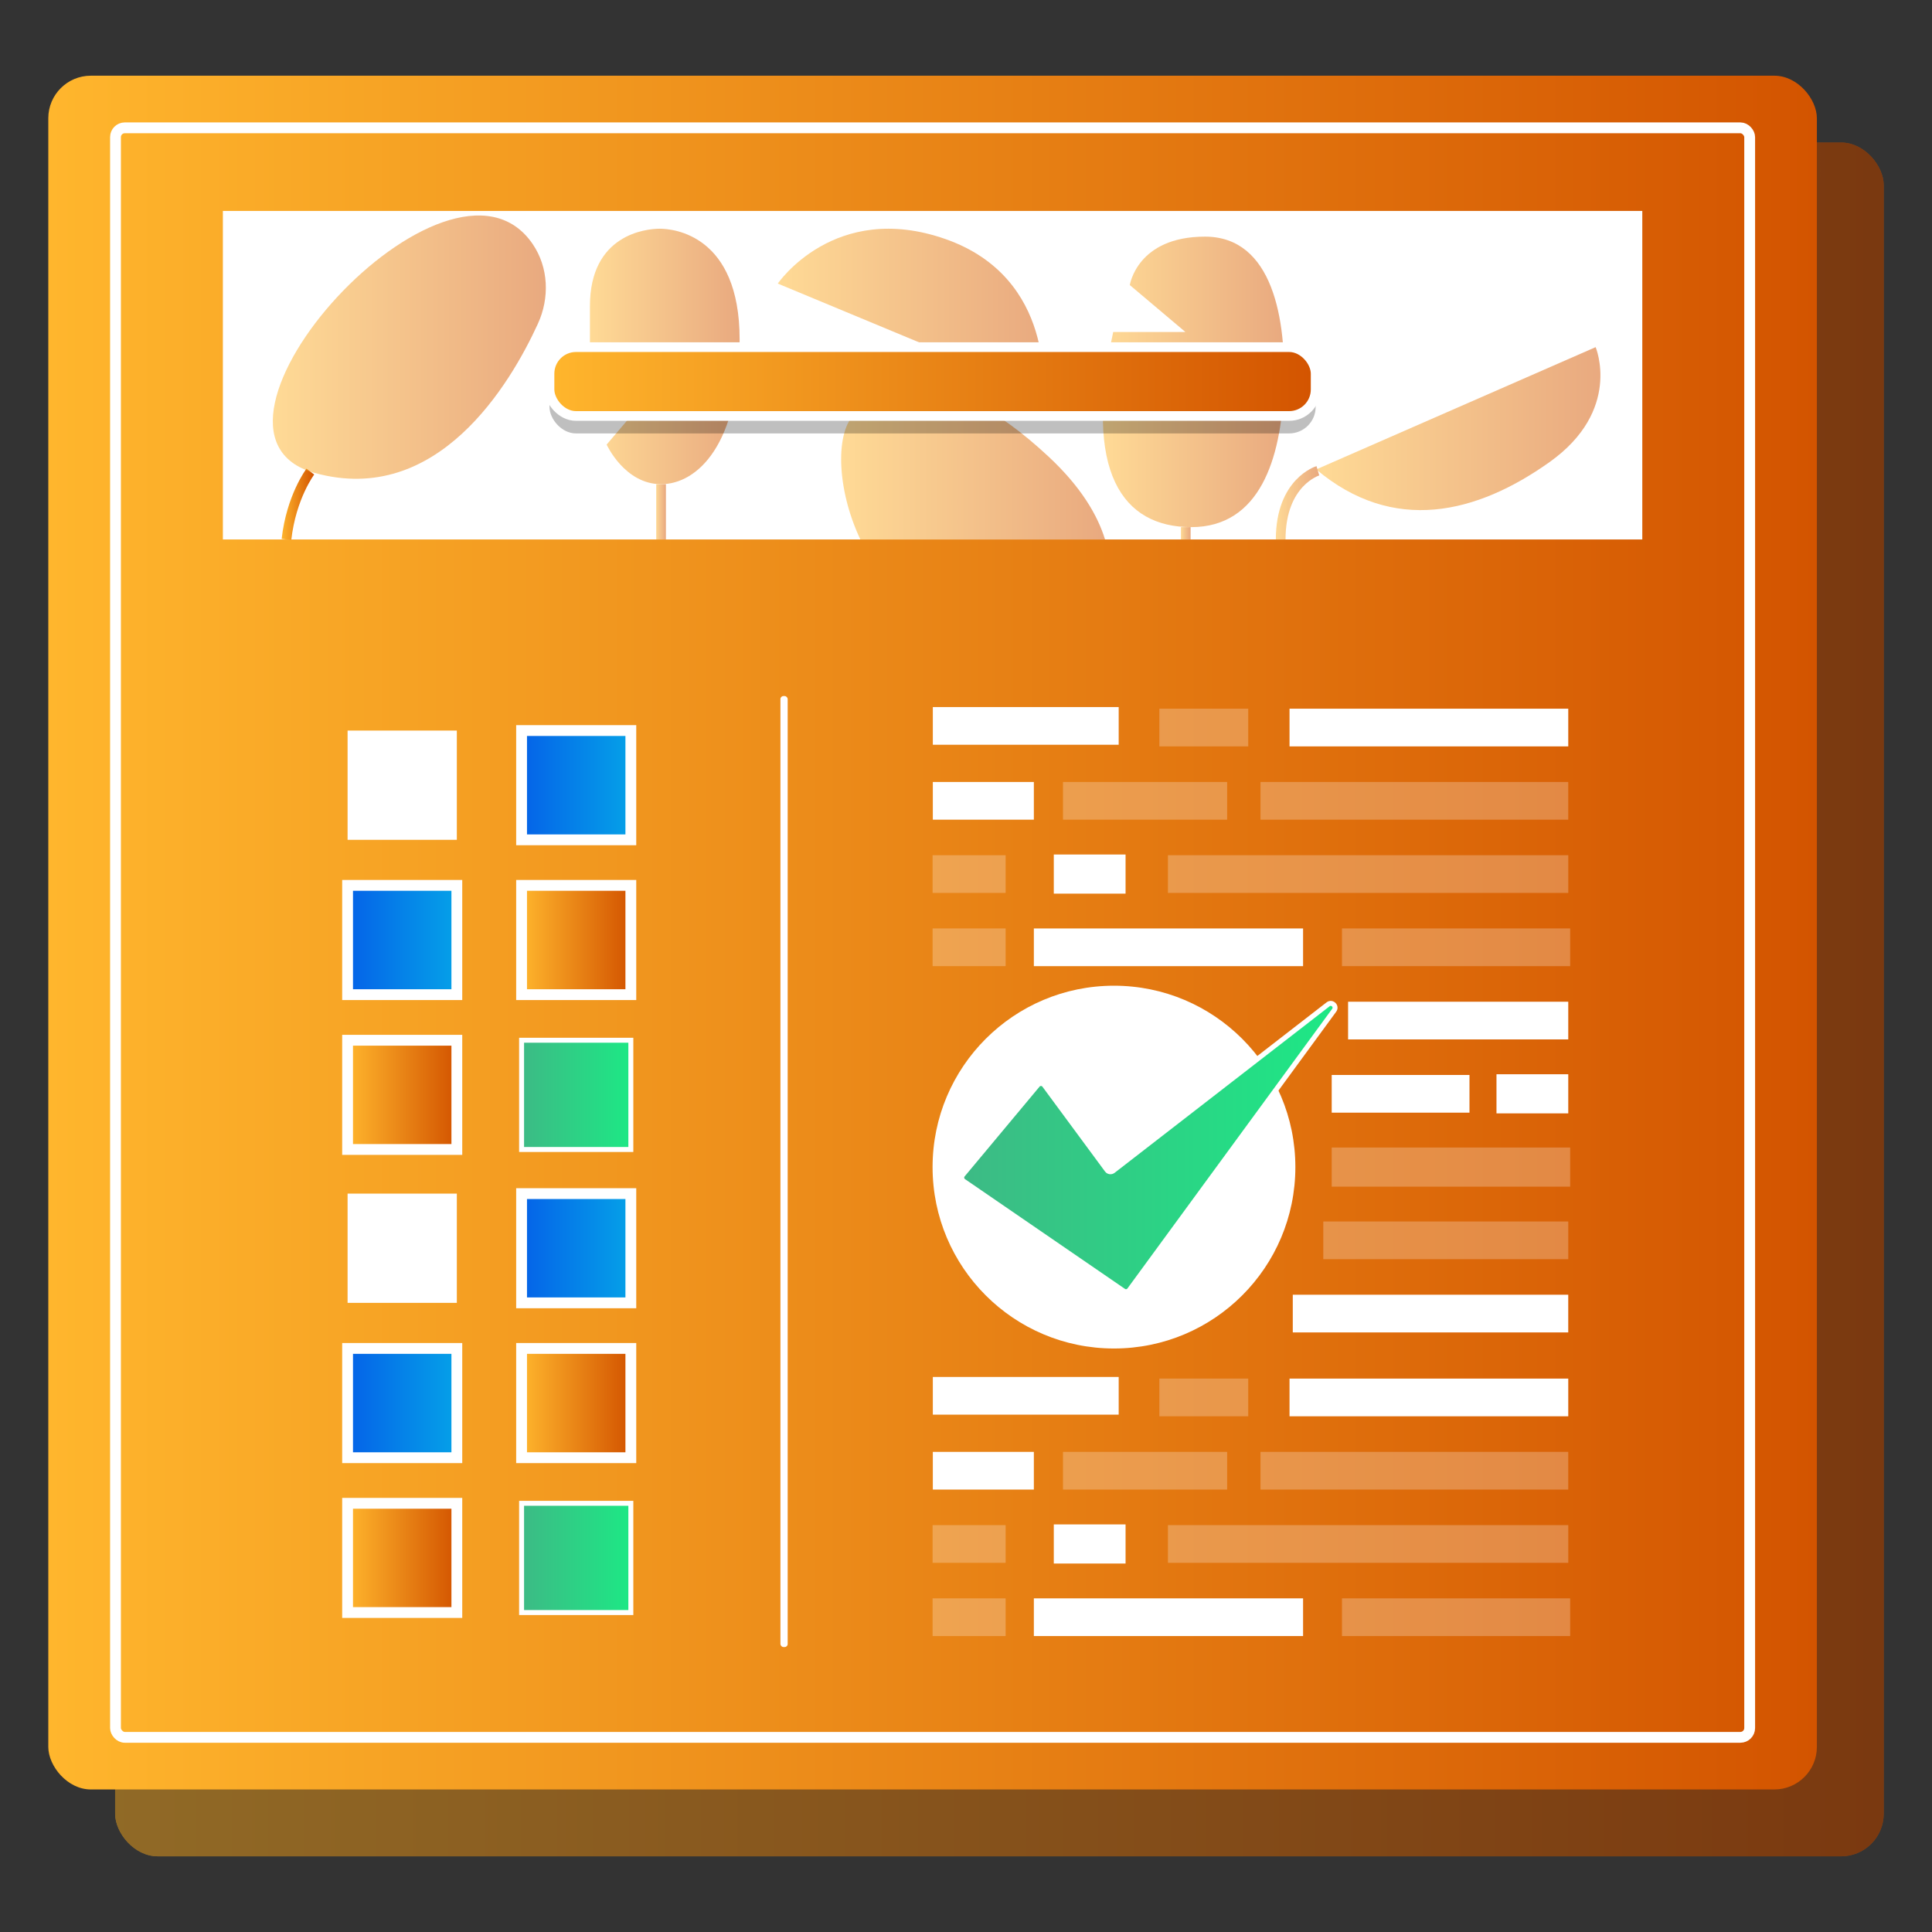 <?xml version="1.0" encoding="UTF-8"?><svg id="Layer_1" xmlns="http://www.w3.org/2000/svg" xmlns:xlink="http://www.w3.org/1999/xlink" viewBox="0 0 100 100"><rect x="0" y="0" width="100" height="100" fill="#333333" stroke="none"/><defs><style>.cls-1{fill:url(#linear-gradient-2);}.cls-2,.cls-3{fill:#fff;}.cls-4{fill:#231f20;}.cls-4,.cls-5,.cls-6{opacity:.5;}.cls-7{fill:url(#linear-gradient-19);}.cls-7,.cls-8,.cls-9,.cls-5,.cls-10,.cls-11,.cls-12,.cls-13,.cls-14,.cls-15,.cls-16,.cls-17,.cls-18,.cls-19,.cls-20,.cls-21,.cls-22,.cls-23{stroke-miterlimit:10;}.cls-7,.cls-8,.cls-9,.cls-5,.cls-12,.cls-13,.cls-15,.cls-16,.cls-17,.cls-18,.cls-19,.cls-21,.cls-22,.cls-23{stroke:#fff;}.cls-7,.cls-8,.cls-12,.cls-15,.cls-16,.cls-19,.cls-21,.cls-22,.cls-23{stroke-width:.56px;}.cls-8,.cls-5,.cls-10,.cls-11,.cls-14,.cls-20{fill:none;}.cls-9{fill:url(#linear-gradient-13);}.cls-9,.cls-10,.cls-11,.cls-14,.cls-20{stroke-width:.502px;}.cls-5{stroke-width:.181px;}.cls-24{fill:url(#linear-gradient-6);}.cls-10{stroke:url(#linear-gradient-12);}.cls-11{stroke:url(#linear-gradient-10);}.cls-12{fill:url(#linear-gradient-14);}.cls-13{fill:url(#linear-gradient-24);}.cls-13,.cls-17,.cls-18{stroke-width:.257px;}.cls-25{fill:url(#linear-gradient-5);}.cls-14{stroke:url(#linear-gradient-3);}.cls-3,.cls-26{opacity:.25;}.cls-15{fill:url(#linear-gradient-18);}.cls-27{fill:url(#linear-gradient-7);}.cls-16{fill:url(#linear-gradient-23);}.cls-17{fill:url(#linear-gradient-22);}.cls-18{fill:url(#linear-gradient-17);}.cls-19{fill:url(#linear-gradient-16);}.cls-28{fill:url(#linear-gradient-9);}.cls-20{stroke:url(#linear-gradient-11);}.cls-29{fill:url(#linear-gradient);}.cls-21{fill:url(#linear-gradient-15);}.cls-30{fill:url(#linear-gradient-4);}.cls-31{fill:url(#linear-gradient-8);}.cls-22{fill:url(#linear-gradient-21);}.cls-23{fill:url(#linear-gradient-20);}</style><linearGradient id="linear-gradient" x1="2858.604" y1="51.729" x2="2950.145" y2="51.729" gradientTransform="translate(-2852.646 103.459) scale(1 -1)" gradientUnits="userSpaceOnUse"><stop offset="0" stop-color="#d35400"/><stop offset="1" stop-color="#ffb62d"/></linearGradient><linearGradient id="linear-gradient-2" x1="2862.063" y1="48.271" x2="2953.604" y2="48.271" gradientTransform="translate(-2859.563 96.541) scale(1 -1)" xlink:href="#linear-gradient"/><linearGradient id="linear-gradient-3" x1="2939.841" y1="26.105" x2="2941.526" y2="26.105" gradientTransform="translate(2956.104) rotate(-180) scale(1 -1)" xlink:href="#linear-gradient"/><linearGradient id="linear-gradient-4" x1="2873.267" y1="22.185" x2="2887.976" y2="22.185" gradientTransform="translate(2956.104) rotate(-180) scale(1 -1)" xlink:href="#linear-gradient"/><linearGradient id="linear-gradient-5" x1="2889.64" y1="19.766" x2="2899.019" y2="19.766" gradientTransform="translate(2956.104) rotate(-180) scale(1 -1)" xlink:href="#linear-gradient"/><linearGradient id="linear-gradient-6" x1="2902.111" y1="16.108" x2="2915.846" y2="16.108" gradientTransform="translate(2956.104) rotate(-180) scale(1 -1)" xlink:href="#linear-gradient"/><linearGradient id="linear-gradient-7" x1="2898.908" y1="24.001" x2="2912.568" y2="24.001" gradientTransform="translate(2956.104) rotate(-180) scale(1 -1)" xlink:href="#linear-gradient"/><linearGradient id="linear-gradient-8" x1="2917.821" y1="18.45" x2="2925.569" y2="18.45" gradientTransform="translate(2956.104) rotate(-180) scale(1 -1)" xlink:href="#linear-gradient"/><linearGradient id="linear-gradient-9" x1="2927.852" y1="17.968" x2="2941.983" y2="17.968" gradientTransform="translate(2956.104) rotate(-180) scale(1 -1)" xlink:href="#linear-gradient"/><linearGradient id="linear-gradient-10" x1="2921.636" y1="26.492" x2="2922.138" y2="26.492" gradientTransform="translate(2956.104) rotate(-180) scale(1 -1)" xlink:href="#linear-gradient"/><linearGradient id="linear-gradient-11" x1="2894.478" y1="27.604" x2="2894.98" y2="27.604" gradientTransform="translate(2956.104) rotate(-180) scale(1 -1)" xlink:href="#linear-gradient"/><linearGradient id="linear-gradient-12" x1="2887.82" y1="26.025" x2="2890.067" y2="26.025" gradientTransform="translate(2956.104) rotate(-180) scale(1 -1)" xlink:href="#linear-gradient"/><linearGradient id="linear-gradient-13" x1="2888.006" y1="19.75" x2="2927.661" y2="19.75" gradientTransform="translate(-2859.563 39.499) scale(1 -1)" xlink:href="#linear-gradient"/><linearGradient id="linear-gradient-14" x1="2923.451" y1="40.641" x2="2929.106" y2="40.641" gradientTransform="translate(-2896.454 81.283) scale(1 -1)" gradientUnits="userSpaceOnUse"><stop offset="0" stop-color="#05a1e8"/><stop offset="1" stop-color="#0562e8"/></linearGradient><linearGradient id="linear-gradient-15" x1="2923.451" y1="48.656" x2="2929.106" y2="48.656" gradientTransform="translate(-2896.454 97.311) scale(1 -1)" xlink:href="#linear-gradient"/><linearGradient id="linear-gradient-16" x1="2932.458" y1="48.656" x2="2938.113" y2="48.656" gradientTransform="translate(-2914.467 97.311) scale(1 -1)" xlink:href="#linear-gradient-14"/><linearGradient id="linear-gradient-17" x1="26.998" y1="56.67" x2="32.653" y2="56.67" gradientTransform="translate(59.65 113.34) rotate(180)" gradientUnits="userSpaceOnUse"><stop offset="0" stop-color="#3dba85"/><stop offset="1" stop-color="#1de885"/></linearGradient><linearGradient id="linear-gradient-18" x1="2932.458" y1="56.67" x2="2938.113" y2="56.67" gradientTransform="translate(-2914.467 113.34) scale(1 -1)" xlink:href="#linear-gradient"/><linearGradient id="linear-gradient-19" x1="2923.451" y1="64.609" x2="2929.106" y2="64.609" gradientTransform="translate(-2896.454 129.217) scale(1 -1)" xlink:href="#linear-gradient-14"/><linearGradient id="linear-gradient-20" x1="2923.451" y1="72.623" x2="2929.106" y2="72.623" gradientTransform="translate(-2896.454 145.246) scale(1 -1)" xlink:href="#linear-gradient"/><linearGradient id="linear-gradient-21" x1="2932.458" y1="72.623" x2="2938.113" y2="72.623" gradientTransform="translate(-2914.467 145.246) scale(1 -1)" xlink:href="#linear-gradient-14"/><linearGradient id="linear-gradient-22" y1="80.638" y2="80.638" gradientTransform="translate(59.65 161.275) rotate(180)" xlink:href="#linear-gradient-17"/><linearGradient id="linear-gradient-23" x1="2932.458" y1="80.638" x2="2938.113" y2="80.638" gradientTransform="translate(-2914.467 161.275) scale(1 -1)" xlink:href="#linear-gradient"/><linearGradient id="linear-gradient-24" x1=".378" y1="59.396" x2="19.702" y2="59.396" gradientTransform="translate(49.401)" xlink:href="#linear-gradient-17"/></defs><g><rect class="cls-29" x="5.959" y="7.377" width="91.541" height="88.704" rx="2.202" ry="2.202" transform="translate(103.459 103.459) rotate(-180)"/><rect class="cls-4" x="5.959" y="7.377" width="91.541" height="88.704" rx="2.202" ry="2.202" transform="translate(103.459 103.459) rotate(-180)"/><rect class="cls-1" x="2.5" y="3.919" width="91.541" height="88.704" rx="2.202" ry="2.202" transform="translate(96.541 96.541) rotate(-180)"/></g><rect class="cls-8" x="5.978" y="6.617" width="84.585" height="83.308" rx=".481" ry=".481" transform="translate(96.541 96.541) rotate(-180)"/><g><rect class="cls-2" x="11.536" y="10.918" width="73.469" height="17.005" transform="translate(96.541 38.841) rotate(-180)"/><path class="cls-14" d="M16.063,24.41s-.988,1.304-1.236,3.513"/><g class="cls-6"><path class="cls-30" d="M82.59,17.968s1.383,3.269-2.389,5.952c-3.772,2.683-8.09,3.731-12.072,.377l14.461-6.329Z"/><path class="cls-25" d="M58.479,14.754s.374-2.506,3.89-2.506,4.227,4.301,4.077,7.892c-.15,3.591-1.234,7.144-4.788,7.144s-5.611-2.843-4.04-10.099h3.74s-2.88-2.431-2.88-2.431Z"/><path class="cls-24" d="M53.965,20.379s.713-5.994-5.03-8.006c-5.742-2.012-8.677,2.305-8.677,2.305l13.707,5.701Z"/><path class="cls-27" d="M44.532,27.922h12.665c-.396-1.281-1.261-2.737-2.921-4.285-5.575-5.197-8.481-3.521-9.982-2.263-1.071,.896-1.017,3.897,.238,6.548Z"/><path class="cls-31" d="M31.4,23.012s.928,2.049,2.817,2.049c1.889,0,4.066-2.081,4.066-7.492,0-5.411-3.426-5.731-4.13-5.731-.704,0-3.618,.288-3.618,4.002,0,3.714,0,4.738,0,4.738l2.689,.288-1.825,2.145Z"/><path class="cls-28" d="M27.573,12.634c.824,1.211,.88,2.787,.27,4.119-1.431,3.126-5.197,9.488-11.556,7.726-7.614-2.109,6.952-18.211,11.286-11.845Z"/><line class="cls-11" x1="34.217" y1="25.061" x2="34.217" y2="27.923"/><path class="cls-5" d="M53.993,19.14s2.335,.819,3.092,2.227"/><line class="cls-20" x1="61.375" y1="27.284" x2="61.375" y2="27.923"/><path class="cls-10" d="M68.213,24.368s-1.925,.569-1.925,3.555"/></g><rect class="cls-26" x="28.443" y="18.871" width="39.656" height="3.563" rx="1.372" ry="1.372" transform="translate(96.541 41.305) rotate(-180)"/><rect class="cls-9" x="28.443" y="17.968" width="39.656" height="3.563" rx="1.372" ry="1.372" transform="translate(96.541 39.499) rotate(-180)"/><rect class="cls-12" x="26.998" y="37.814" width="5.655" height="5.655" transform="translate(59.65 81.283) rotate(-180)"/><rect class="cls-2" x="17.991" y="37.814" width="5.655" height="5.655" transform="translate(41.637 81.283) rotate(-180)"/><rect class="cls-21" x="26.998" y="45.828" width="5.655" height="5.655" transform="translate(59.65 97.311) rotate(-180)"/><rect class="cls-19" x="17.991" y="45.828" width="5.655" height="5.655" transform="translate(41.637 97.311) rotate(-180)"/><rect class="cls-18" x="26.998" y="53.843" width="5.655" height="5.655" transform="translate(59.65 113.34) rotate(-180)"/><rect class="cls-15" x="17.991" y="53.843" width="5.655" height="5.655" transform="translate(41.637 113.34) rotate(-180)"/><rect class="cls-7" x="26.998" y="61.781" width="5.655" height="5.655" transform="translate(59.65 129.217) rotate(-180)"/><rect class="cls-2" x="17.991" y="61.781" width="5.655" height="5.655" transform="translate(41.637 129.217) rotate(-180)"/><rect class="cls-23" x="26.998" y="69.796" width="5.655" height="5.655" transform="translate(59.65 145.246) rotate(-180)"/><rect class="cls-22" x="17.991" y="69.796" width="5.655" height="5.655" transform="translate(41.637 145.246) rotate(-180)"/><rect class="cls-17" x="26.998" y="77.81" width="5.655" height="5.655" transform="translate(59.65 161.275) rotate(-180)"/><rect class="cls-16" x="17.991" y="77.81" width="5.655" height="5.655" transform="translate(41.637 161.275) rotate(-180)"/><g><rect class="cls-2" x="66.746" y="36.682" width="14.427" height="1.951"/><rect class="cls-3" x="65.243" y="40.475" width="15.929" height="1.951"/><rect class="cls-3" x="55.021" y="40.475" width="8.496" height="1.951"/><rect class="cls-3" x="69.46" y="48.056" width="11.811" height="1.951"/><rect class="cls-3" x="60.452" y="44.266" width="20.722" height="1.951"/><rect class="cls-2" x="48.283" y="40.475" width="5.229" height="1.951"/><rect class="cls-2" x="53.512" y="48.057" width="13.935" height="1.951"/><rect class="cls-2" x="69.777" y="51.849" width="11.396" height="1.951"/><rect class="cls-2" x="68.929" y="55.64" width="7.131" height="1.951"/><rect class="cls-3" x="68.929" y="59.396" width="12.342" height="2.025"/><rect class="cls-2" x="54.544" y="44.229" width="3.715" height="2.025"/><rect class="cls-2" x="77.458" y="55.603" width="3.715" height="2.025"/><rect class="cls-3" x="68.493" y="63.224" width="12.68" height="1.951"/><rect class="cls-3" x="60.009" y="36.682" width="4.6" height="1.951"/><rect class="cls-2" x="66.914" y="67.015" width="14.258" height="1.951"/><rect class="cls-2" x="48.283" y="36.597" width="9.62" height="1.951"/><rect class="cls-3" x="48.271" y="44.266" width="3.78" height="1.951"/><rect class="cls-3" x="48.271" y="48.056" width="3.78" height="1.951"/><rect class="cls-2" x="66.746" y="71.356" width="14.427" height="1.951"/><rect class="cls-3" x="65.243" y="75.149" width="15.929" height="1.951"/><rect class="cls-3" x="55.021" y="75.149" width="8.496" height="1.951"/><rect class="cls-3" x="69.46" y="82.731" width="11.811" height="1.951"/><rect class="cls-3" x="60.452" y="78.94" width="20.722" height="1.951"/><rect class="cls-2" x="48.283" y="75.149" width="5.229" height="1.951"/><rect class="cls-2" x="53.512" y="82.731" width="13.935" height="1.951"/><rect class="cls-2" x="54.544" y="78.903" width="3.715" height="2.025"/><rect class="cls-3" x="60.009" y="71.356" width="4.6" height="1.951"/><rect class="cls-2" x="48.283" y="71.271" width="9.62" height="1.951"/><rect class="cls-3" x="48.271" y="78.94" width="3.78" height="1.951"/><rect class="cls-3" x="48.271" y="82.731" width="3.78" height="1.951"/></g><circle class="cls-2" cx="57.659" cy="60.409" r="9.389"/><path class="cls-13" d="M53.709,56.161l-3.879,4.649c-.084,.101-.063,.252,.045,.326l8.28,5.682c.099,.068,.234,.045,.305-.052l10.597-14.475c.152-.208-.112-.465-.316-.307l-11.128,8.62c-.099,.076-.241,.057-.315-.044l-3.239-4.389c-.086-.116-.257-.121-.35-.01Z"/><rect class="cls-2" x="40.395" y="36.029" width=".375" height="49.222" rx=".155" ry=".155" transform="translate(81.165 121.279) rotate(-180)"/></g></svg>